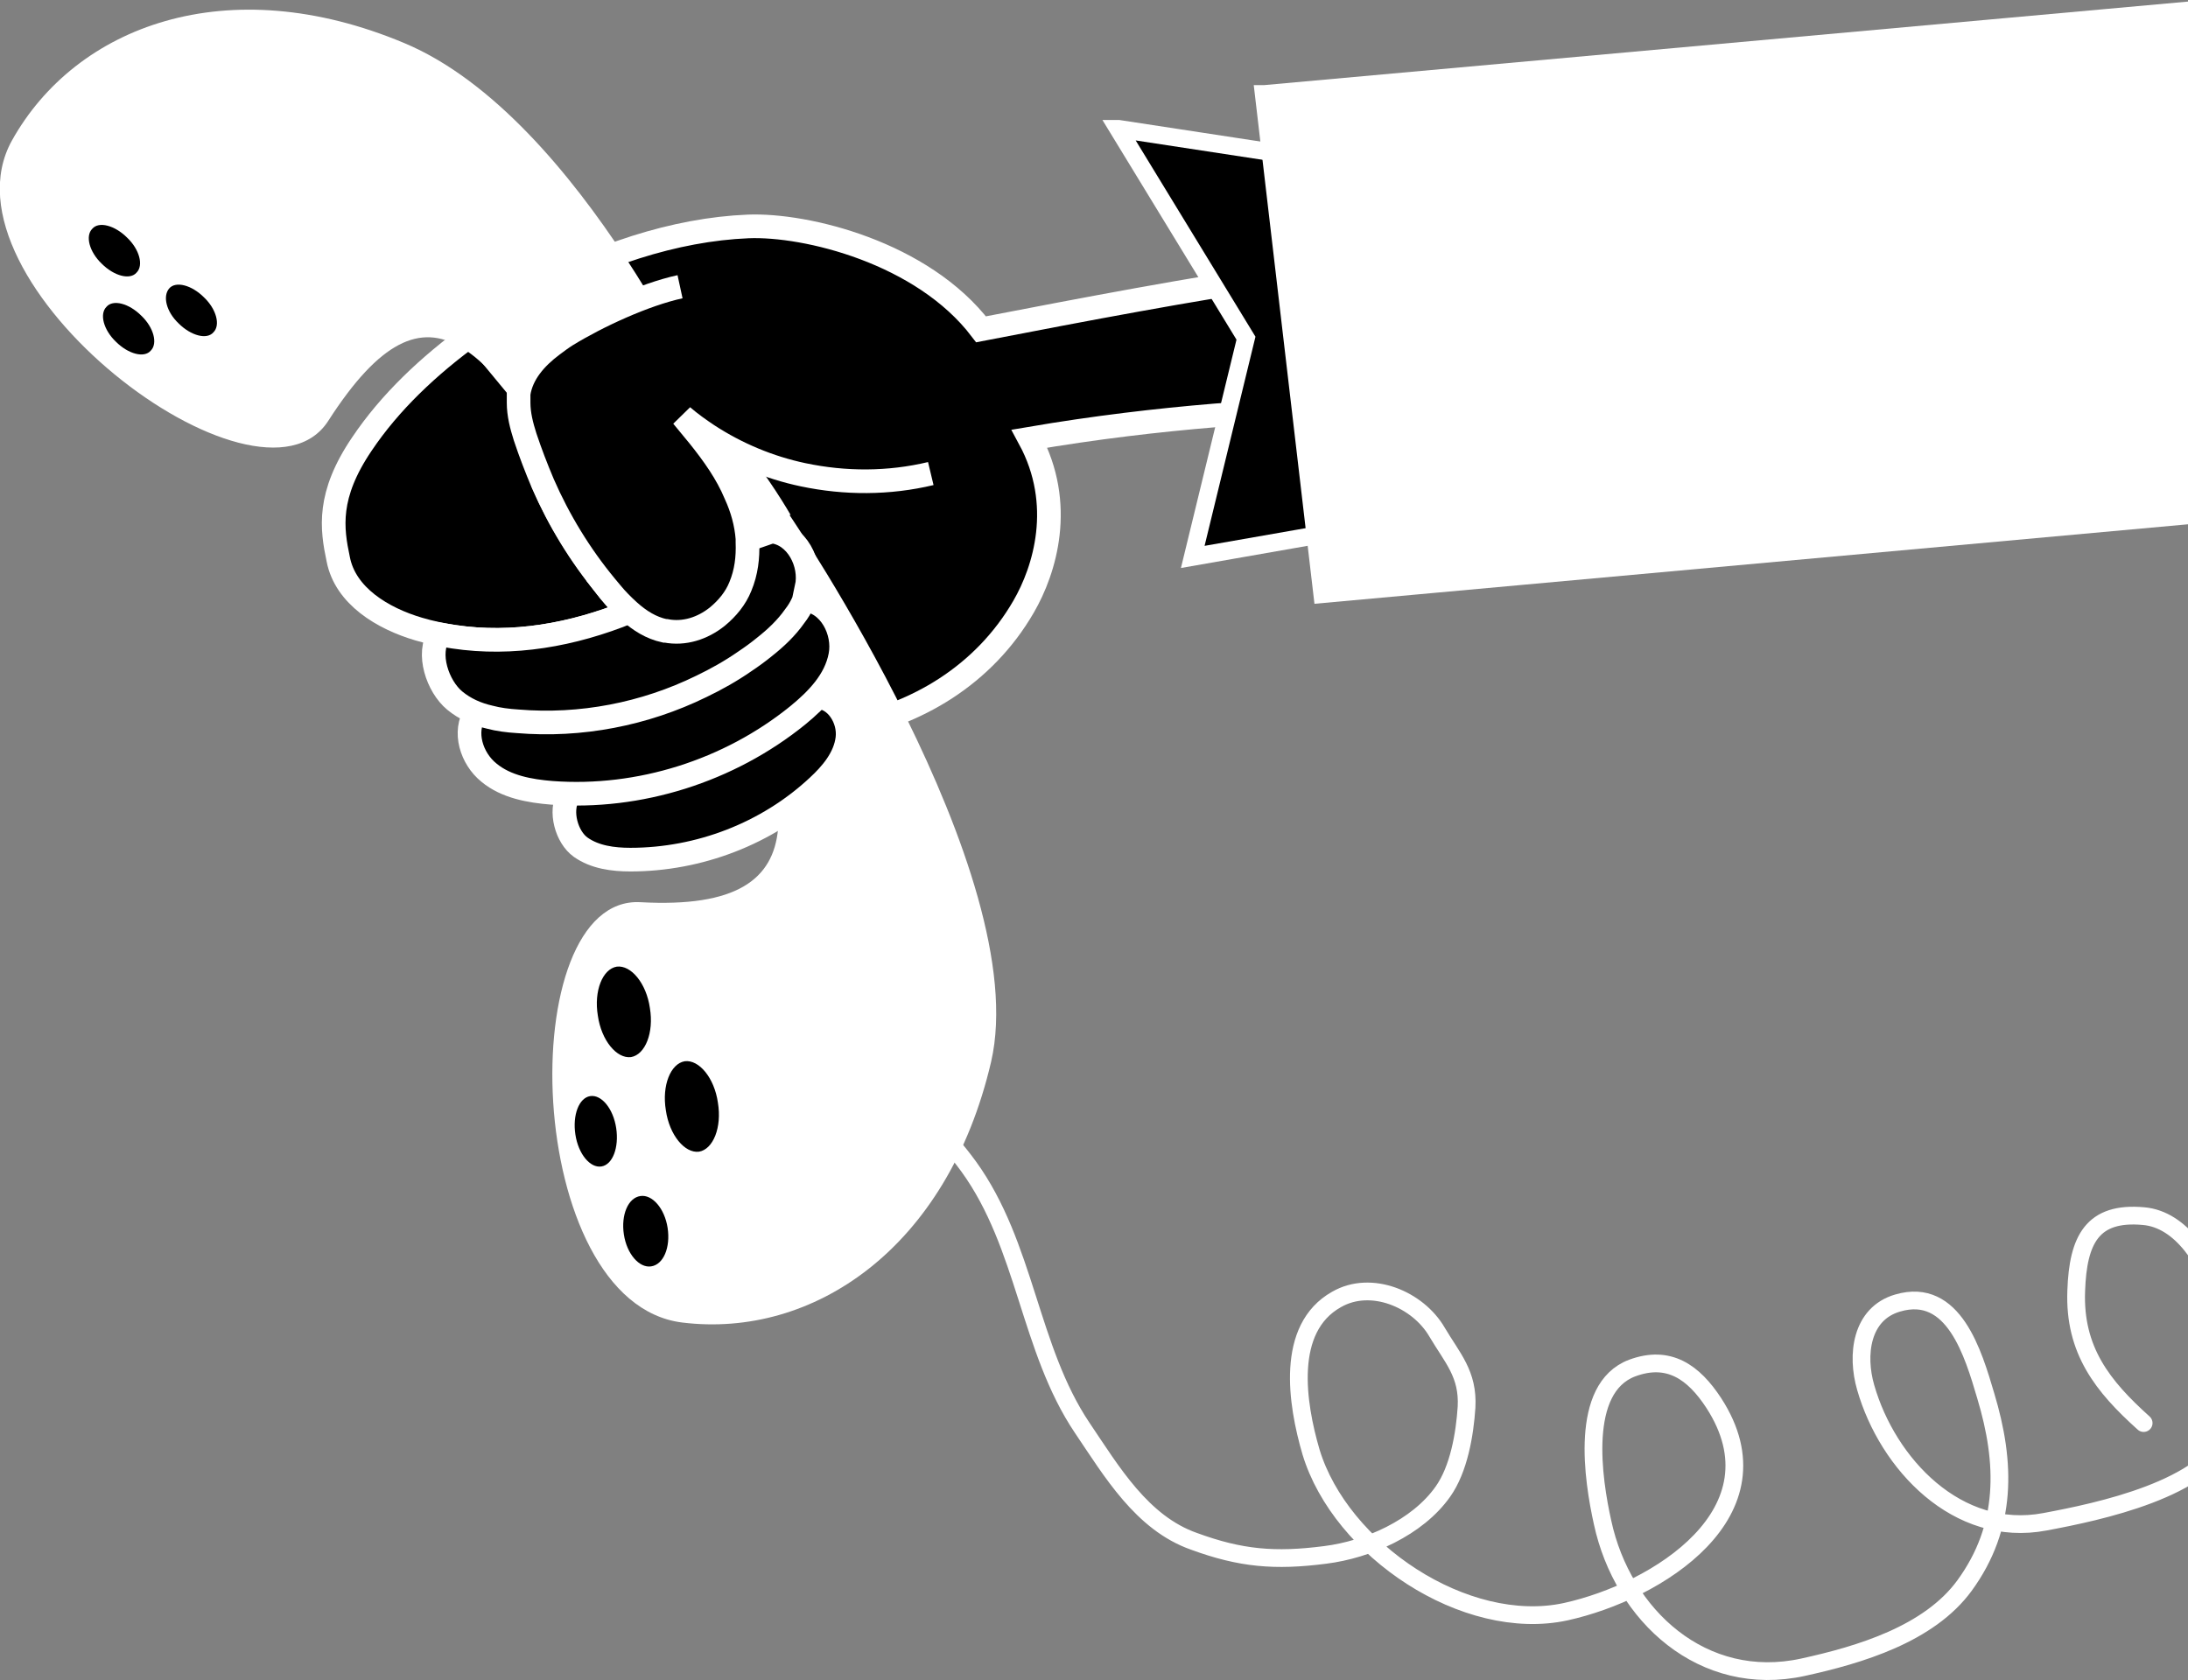 <?xml version="1.0" encoding="UTF-8"?>
<svg id="Ebene_1" xmlns="http://www.w3.org/2000/svg" version="1.1" viewBox="0 0 370 284.2">
  <rect x="0" y="0" width="370" height="284.2" fill="#808080" stroke="none"/>
  <!-- Generator: Adobe Illustrator 29.0.1, SVG Export Plug-In . SVG Version: 2.1.0 Build 192)  -->
  <defs>
    <style>
      .st0 {
        stroke-linecap: round;
      }

      .st0, .st1, .st2, .st3, .st4 {
        stroke: #fff;
      }

      .st0, .st1, .st4 {
        stroke-width: 3px;
      }

      .st0, .st2, .st5 {
        fill: none;
      }

      .st1, .st6 {
        fill: #fff;
      }

      .st7, .st2, .st3, .st5 {
        stroke-width: 4px;
      }

      .st7, .st5 {
        stroke: #000;
      }
    </style>
  </defs>
  <path d="M80,55.9c2.8-2,5.7-3.9,8.7-5.7,12-7,25.5-11.4,37.8-11.9,9.8-.4,29.5,4.4,39.4,17.4,36.8-7.1,64.8-12.4,119-16.6l-4.5,27.4c-29.2,3.4-61.7.1-106.3,7.7,6,11.1,2.6,22.2-1,28.4-6.7,11.6-18.2,18.4-30.6,20.6"/>
  <path class="st2" d="M80,55.9c2.8-2,5.7-3.9,8.7-5.7,12-7,25.5-11.4,37.8-11.9,9.8-.4,29.5,4.4,39.4,17.4,36.8-7.1,64.8-12.4,119-16.6l-4.5,27.4c-29.2,3.4-61.7.1-106.3,7.7,6,11.1,2.6,22.2-1,28.4-6.7,11.6-18.2,18.4-30.6,20.6"/>
  <path class="st7" d="M135.9,80.3c-.1.8-.3,1.6-.6,2.4-1.3,3-3.8,5.3-6.3,7.3-.3.2-.6.5-.9.7l-1.5.5c-.2-2.6-.9-5.1-2-7.5-1.6-3.5-3.8-6.7-6.2-9.8.5,0,1-.2,1.5-.3,4.9,3.2,10.4,5.4,16.1,6.7h-.1Z"/>
  <path class="st5" d="M128,90.7c-.5.4-1,.8-1.5,1.2-2.9,2.2-5.9,4.2-9,6.1-2.6,1.5-5.2,2.9-7.9,4.1-1,.5-2.1.9-3.2,1.4"/>
  <path class="st5" d="M119.7,73.6c1.8-.3,3.5-.6,5.3-.9,2.9-.5,6.2-.7,8.6,1.1,1.9,1.5,2.6,4.1,2.3,6.5"/>
  <path class="st6" d="M133.5,87.1s41.4,60.8,34.1,92.5c-7.4,31.7-30.2,46.8-52.2,44.1-27.1-3.3-28.8-72.3-7.1-71.1,32.5,1.8,24.9-19,14-47.5-10.3-12.2-14.5-33.3-11.7-36.4,7.7-8.5,23.1,18.4,23.1,18.4h-.2Z"/>
  <path d="M112.9,207.7c-.5-3.3-2.6-5.7-4.6-5.4-2.1.3-3.3,3.2-2.8,6.5s2.6,5.7,4.6,5.4c2.1-.3,3.3-3.2,2.8-6.5Z"/>
  <path d="M104.2,190.8c-.5-3.3-2.5-5.7-4.4-5.4-1.9.3-3,3.2-2.5,6.5s2.5,5.7,4.4,5.4c1.9-.3,3-3.2,2.5-6.5Z"/>
  <path d="M109.9,170.5c-.6-4.2-3.2-7.3-5.6-7-2.4.4-3.9,4.1-3.2,8.3.6,4.2,3.2,7.3,5.6,7,2.4-.4,3.9-4.1,3.2-8.3Z"/>
  <path d="M121.4,186.5c-.6-4.2-3.2-7.3-5.6-7-2.4.4-3.9,4.1-3.2,8.3.6,4.2,3.2,7.3,5.6,7,2.4-.4,3.9-4.1,3.2-8.3Z"/>
  <path class="st3" d="M91.9,81.9c2.7,6.2,6.3,12,10.6,17.3.3.4.7.8,1,1.2.9,1.1,1.9,2.1,3,3.1-9.6,3.9-19.8,5.7-29.7,4.2-2-.3-4-.7-6-1.3-6.1-1.8-12.4-5.6-13.6-11.8-1.1-5.2-1.9-10.8,4-19.5,4.7-7,11.2-13.2,18.8-18.7l8.1,9.8c-.2,2.6.3,5.9.9,7.8.8,2.7,1.8,5.3,3,7.9h0Z"/>
  <path d="M96.1,134.6c-1.5,2.6-.3,7,2.1,8.7s5.5,2.1,8.4,2.1c11.6,0,23.1-4.4,31.6-12.3,2.4-2.2,4.7-4.9,5.1-8.2.4-3.3-1.9-7-5.2-7"/>
  <path class="st2" d="M96.1,134.6c-1.5,2.6-.3,7,2.1,8.7s5.5,2.1,8.4,2.1c11.6,0,23.1-4.4,31.6-12.3,2.4-2.2,4.7-4.9,5.1-8.2.4-3.3-1.9-7-5.2-7"/>
  <path class="st5" d="M110.5,74.2c-4.5.9-8.9,2-13.2,3.3-3.1.9-6.2,2-9.3,3.1-1.3.5-2.6,1-3.8,1.5-2.1.9-4.2,1.8-6.3,2.7"/>
  <path d="M80.4,120.6c-2.1,3.1-.7,7.7,2.3,10.1,2.9,2.4,6.9,3.1,10.6,3.4,14.8,1.1,30-3.7,41.6-13.1,3.3-2.7,6.4-5.9,7.2-10.1.8-4.1-1.8-9.1-6-9.4"/>
  <path class="st2" d="M80.4,120.6c-2.1,3.1-.7,7.7,2.3,10.1,2.9,2.4,6.9,3.1,10.6,3.4,14.8,1.1,30-3.7,41.6-13.1,3.3-2.7,6.4-5.9,7.2-10.1.8-4.1-1.8-9.1-6-9.4"/>
  <path class="st3" d="M136.6,99.4c-.4,1.8-1.1,3.4-2.2,4.8-1.4,2-3.2,3.7-5.1,5.2-1.1.9-2.2,1.7-3.4,2.5-2.3,1.6-4.8,3-7.3,4.2-9.6,4.7-20.4,6.8-31.1,5.9-1.6-.1-3.2-.3-4.7-.7-2.2-.5-4.2-1.4-5.9-2.8-2.9-2.4-4.8-8-2.6-11.2l2.4.4c10,1.5,20.1-.3,29.7-4.2-1.1-1-2.1-2-3-3.1-.3-.4-.7-.8-1-1.2l4.3-1.4,8.8-2.9,10.9-3.6,1.5-.5,2.6-.9c4.2.4,6.8,5.4,5.9,9.5h.2Z"/>
  <path class="st6" d="M120.7,70.5S98.4,19.9,68.4,7.3,12.8,4.4,2,23.8c-13.2,23.9,41.7,65.7,53.5,47.4,17.6-27.4,27.3-10.9,44,14.6,7.1-8.8,21.2-15.4,21.2-15.4h0Z"/>
  <path d="M23.9,53.4c-2.1-2.1-4.8-2.8-5.9-1.5-1.2,1.2-.5,3.9,1.6,5.9,2.1,2.1,4.8,2.8,5.9,1.5,1.2-1.2.5-3.9-1.6-5.9Z"/>
  <path d="M21.5,40.2c-2.1-2.1-4.8-2.8-5.9-1.5-1.2,1.2-.5,3.9,1.6,5.9,2.1,2.1,4.8,2.8,5.9,1.5,1.2-1.2.5-3.9-1.6-5.9Z"/>
  <path d="M34.5,50.3c-2.1-2.1-4.8-2.8-5.9-1.5s-.5,3.9,1.6,5.9c2.1,2.1,4.8,2.8,5.9,1.5,1.2-1.2.5-3.9-1.6-5.9Z"/>
  <path d="M157.4,80.1c-7.1,1.7-14.5,1.7-21.6.2-5.7-1.2-11.2-3.5-16.1-6.7-1.5-1-2.9-2-4.3-3.2.9,1.1,1.9,2.3,2.8,3.4,2.4,3,4.7,6.2,6.2,9.8,1.1,2.4,1.8,4.9,2,7.5v.6c.1,2.6-.2,5.1-1.2,7.5-.8,2-2.2,3.7-3.9,5.1-2.5,2-5.6,3-8.7,2.4h-.2c-2.3-.5-4.2-1.7-6-3.3-1.1-1-2.1-2-3-3.1-.3-.4-.7-.8-1-1.2-4.3-5.2-7.9-11.1-10.6-17.3-1.1-2.6-2.1-5.2-3-7.9-.6-1.9-1.1-3.8-1.1-5.8s0-1,0-1.5c.5-3.4,2.9-6.1,5.7-8.2.8-.6,1.6-1.2,2.4-1.7,5.2-3.2,13.2-6.9,19.2-8.2"/>
  <path class="st2" d="M157.4,80.1c-7.1,1.7-14.5,1.7-21.6.2-5.7-1.2-11.2-3.5-16.1-6.7-1.5-1-2.9-2-4.3-3.2.9,1.1,1.9,2.3,2.8,3.4,2.4,3,4.7,6.2,6.2,9.8,1.1,2.4,1.8,4.9,2,7.5v.6c.1,2.6-.2,5.1-1.2,7.5-.8,2-2.2,3.7-3.9,5.1-2.5,2-5.6,3-8.7,2.4h-.2c-2.3-.5-4.2-1.7-6-3.3-1.1-1-2.1-2-3-3.1-.3-.4-.7-.8-1-1.2-4.3-5.2-7.9-11.1-10.6-17.3-1.1-2.6-2.1-5.2-3-7.9-.6-1.9-1.1-3.8-1.1-5.8s0-1,0-1.5c.5-3.4,2.9-6.1,5.7-8.2.8-.6,1.6-1.2,2.4-1.7,5.2-3.2,13.2-6.9,19.2-8.2"/>
  <path class="st4" d="M189.2,21.8l43.2,6.6,3,59.9-33.7,5.9,9-37-21.6-35.4h.1Z"/>
  <path class="st1" d="M213.8,15.9L371.9,1.6v85.4l-148.3,13.5-9.9-84.6h0Z"/>
  <path class="st0" d="M124.9,173.2c15,1.1,30.3,12.3,38.9,24.1,9.7,13.4,10.2,30.8,19.2,44.2,5,7.4,10.1,16.1,18.9,19.2,7.9,2.9,13.7,3.4,22.2,2.3,7.2-.9,15.6-4.6,19.9-10.7,2.7-3.8,3.7-9.7,4-14.3.3-5.6-2.4-8.3-5-12.7-3.2-5.5-11.1-8.9-17-5.5-8.7,4.9-6.7,17.6-4.3,25.8,5,16.5,26.1,30.7,43.1,27,15.4-3.4,37-16.8,25-35.3-3.4-5.2-7.6-8.2-13.8-5.9-9,3.4-6.6,18.9-5,26.1,3.4,15.8,17,28.2,33.9,24.5,9.6-2.1,21.3-5.6,27.3-13.8,7.3-10,7-20.8,3.6-32.1-2.1-7.1-5.4-18.5-14.9-15.7-6.2,1.8-7,8.8-5.4,14.3,3.7,12.9,15.5,25.5,30.3,22.7,9.1-1.7,27.4-5.5,31.3-15.1,3.6-8.9-2-35.5-14.6-36.6-8.7-.8-11.1,4-11.4,12.6-.4,10.1,4.5,16.2,11.4,22.4"/>
</svg>